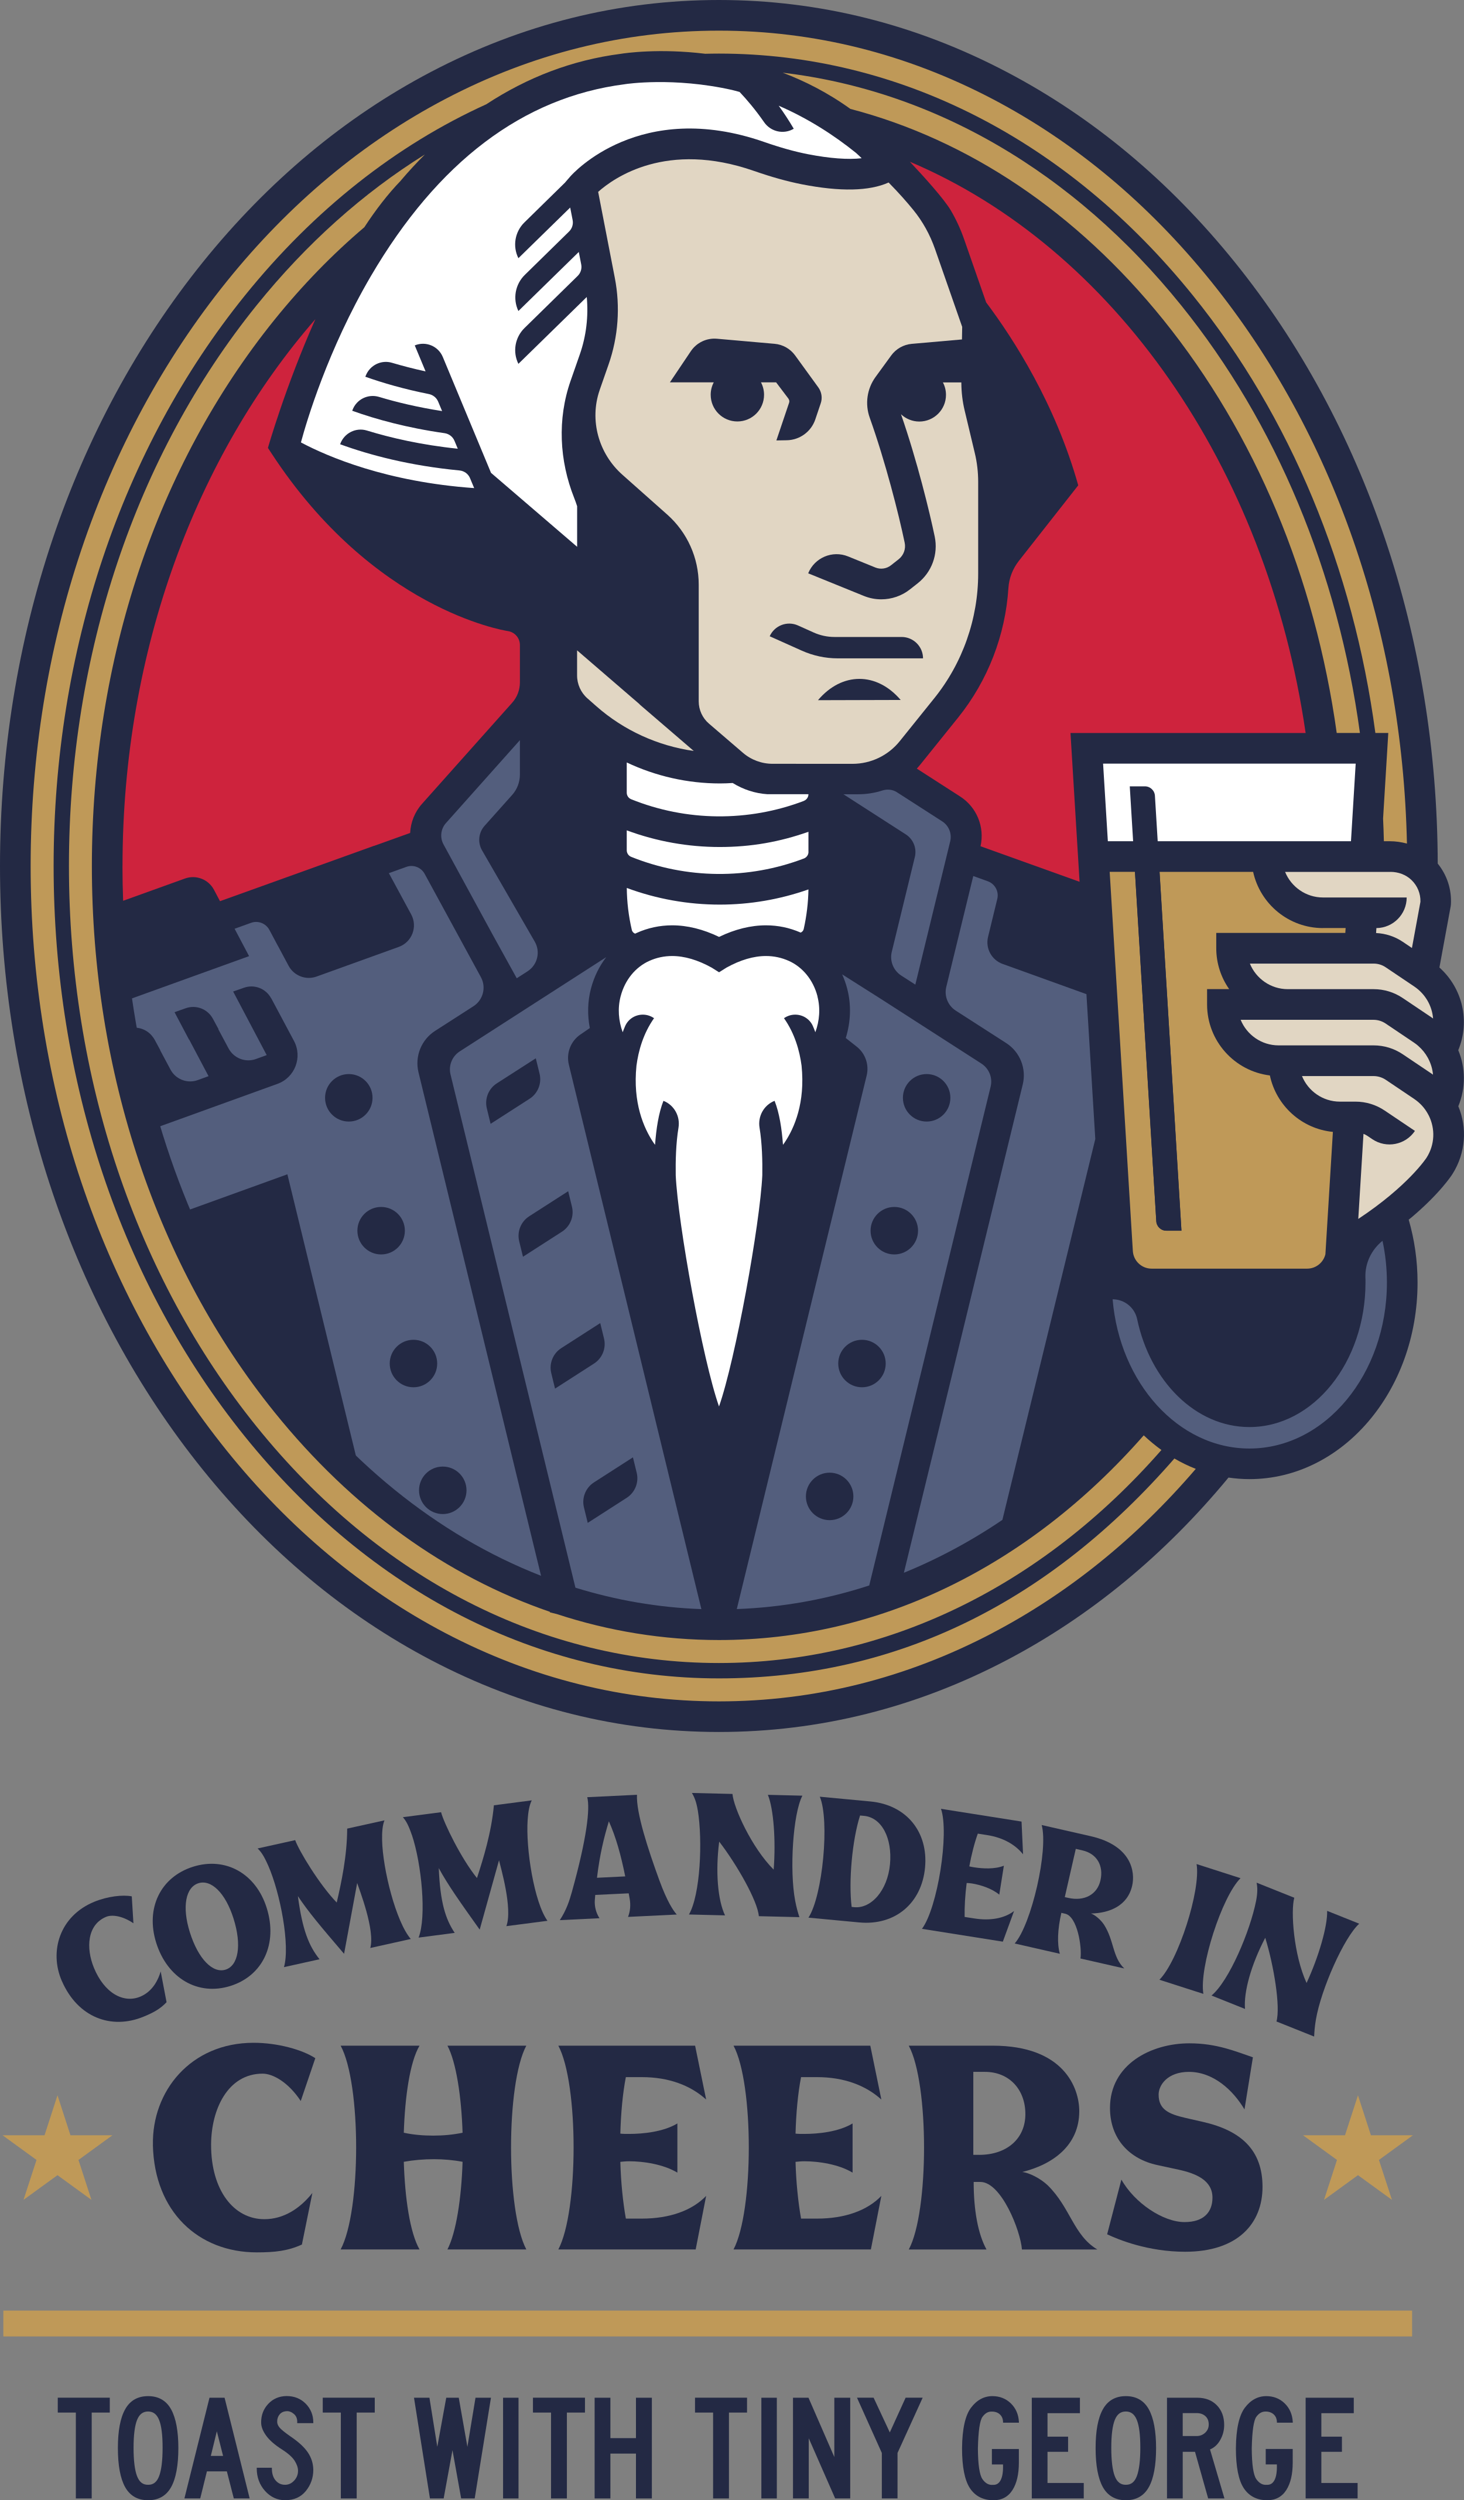 <?xml version="1.0" encoding="UTF-8"?>
<svg id="Layer_2" data-name="Layer 2" xmlns="http://www.w3.org/2000/svg" viewBox="0 0 328.73 561.26">
  <rect x="0" y="0" width="328.73" height="561.26" fill="#808080" stroke="none"/>
  <defs>
    <style>
      .cls-1 {
        fill: #535e7d;
      }

      .cls-1, .cls-2, .cls-3, .cls-4, .cls-5, .cls-6 {
        stroke-width: 0px;
      }

      .cls-2 {
        fill: #232944;
      }

      .cls-3 {
        fill: #ce233d;
      }

      .cls-4 {
        fill: #e1d6c3;
      }

      .cls-5 {
        fill: #bf9958;
      }

      .cls-6 {
        fill: #fff;
      }
    </style>
  </defs>
  <g id="Layer_1-2" data-name="Layer 1">
    <g>
      <path class="cls-2" d="M327.45,248.34c1.71-4.15,1.63-8.66-.01-12.59,2.69-6.5.98-13.9-4.23-18.56l2.53-13.74.05-.43c.19-3.36-.87-6.57-2.96-9.16-.12-50.77-16.28-98.69-45.56-134.99-14.69-18.22-31.93-32.59-51.22-42.71C205.65,5.43,183.9,0,161.42,0s-44.23,5.43-64.65,16.14c-19.29,10.12-36.52,24.49-51.22,42.71C16.18,95.29,0,143.43,0,194.4s16.18,99.12,45.56,135.55c14.69,18.22,31.93,32.59,51.22,42.71,20.42,10.71,42.17,16.14,64.65,16.14s44.23-5.43,64.64-16.14c18.67-9.79,35.4-23.58,49.78-40.97,1.54.22,3.11.35,4.7.35,20.85,0,37.75-19.76,37.75-44.13,0-4.94-.7-9.68-1.99-14.12l.57-.45c6.5-5.48,9.1-9.54,9.26-9.79h0c3.01-4.76,3.32-10.42,1.31-15.22Z"/>
      <path class="cls-1" d="M130.32,232.24l2.12-1.46c-.57-2.95-.5-5.95.24-8.81l.03-.1c.69-2.61,1.86-4.98,3.42-7.01l-32.9,21.16c-1.72,1.11-2.55,3.18-2.07,5.17l28.05,115.22c9.1,2.81,18.56,4.46,28.28,4.81l-29.76-122.23c-.62-2.57.4-5.25,2.58-6.75Z"/>
      <path class="cls-1" d="M220.39,238.77l-22.7-14.6-8.59-5.44c.45,1,.82,2.04,1.11,3.13l.03.11c.93,3.59.8,7.39-.33,11.05l2.45,1.93c1.96,1.54,2.83,4.08,2.24,6.5l-29.16,119.76c10.24-.38,20.2-2.19,29.74-5.3l27.26-111.98c.48-1.99-.35-4.06-2.07-5.17Z"/>
      <path class="cls-3" d="M242.42,197.95l-22.25-7.98c.97-4.31-.85-8.78-4.58-11.17l-9.73-6.26c.27-.29.54-.6.79-.91l8.5-10.56c6.66-8.28,10.61-18.49,11.28-29.06.14-2.23.98-4.37,2.37-6.13l13.31-16.93c-5.13-18.25-14.45-32.78-20.68-41.07l-4.97-14.24c-.79-2.26-1.79-4.41-2.98-6.44-1.59-2.64-5.98-7.5-9.18-10.89,45.52,19.23,80.13,68.19,88.87,128.24h-52.8l2.04,33.4Z"/>
      <path class="cls-1" d="M229.65,243.45c.87-3.57-.62-7.31-3.72-9.3l-11.32-7.28c-1.77-1.14-2.63-3.28-2.13-5.33l6.06-24.89,3.26,1.18c1.62.58,2.54,2.3,2.13,3.97l-2.07,8.52c-.62,2.55.78,5.16,3.25,6.06l18.84,6.79,1.99,32.52-20.86,85.5c-7.02,4.75-14.42,8.73-22.12,11.87l26.69-109.61Z"/>
      <path class="cls-5" d="M300.15,164.54c-4.87-34.93-18.28-67.12-38.93-92.74-19.53-24.21-43.81-40.43-70.27-47.35-4.99-3.59-10.15-6.22-15.19-8.13,33.9,4.01,65.26,22.2,89.48,52.24,21.38,26.52,35.2,59.85,40.12,95.98h-5.2Z"/>
      <path class="cls-3" d="M27.51,194.4c0-48.51,16.71-92.24,43.31-122.76-6.76,15.19-10.66,28.91-10.66,28.91l.81,1.23c22.81,34.89,51.9,39.71,53.13,39.9,1.52.25,2.64,1.57,2.64,3.11v8.41c0,1.68-.62,3.31-1.74,4.56l-20.24,22.69c-1.65,1.85-2.55,4.17-2.66,6.53l-8.09,2.9v-.02s-23.52,8.46-23.52,8.46l-11.09,3.98-1.35-2.55c-1.24-2.36-4.03-3.44-6.54-2.53l-13.86,4.99c-.1-2.58-.15-5.18-.15-7.8Z"/>
      <path class="cls-1" d="M55.92,214.62l-3.24-6.13,3.69-1.33c1.58-.57,3.33.11,4.12,1.59l1.89,3.55h.01s2.41,4.5,2.41,4.5c1.2,2.25,3.88,3.28,6.28,2.42l18.47-6.66c2.96-1.07,4.28-4.52,2.78-7.29l-5.01-9.26,3.92-1.41c1.57-.57,3.31.1,4.11,1.56l12.63,23.19c1.24,2.28.51,5.13-1.67,6.53l-8.62,5.54c-3.09,1.99-4.59,5.72-3.72,9.3l27.52,113.02c-47.02-18.35-82.96-68.2-91.85-129.62l26.28-9.48Z"/>
      <path class="cls-5" d="M90,40.55c-2.9,2.99-5.64,6.56-8.19,10.46-7.16,6.08-13.92,13.02-20.19,20.79-26.43,32.78-40.99,76.32-40.99,122.6s14.56,89.82,40.99,122.6c17.43,21.62,38.66,36.87,61.84,44.82l.03.12c.5.14,1,.25,1.51.38,11.73,3.85,23.95,5.84,36.42,5.84,35.71,0,69.34-16.27,95.4-45.95,1.26,1.19,2.59,2.29,3.97,3.29-27.06,30.89-62.1,47.82-99.37,47.82-39.34,0-76.21-18.85-103.81-53.09-27.17-33.69-42.13-78.38-42.13-125.84s14.96-92.14,42.13-125.84c11.22-13.91,23.97-25.27,37.79-33.87-1.84,1.84-3.65,3.79-5.4,5.85Z"/>
      <path class="cls-5" d="M222.87,366.58c-19.42,10.19-40.1,15.35-61.45,15.35s-42.03-5.17-61.45-15.35c-18.45-9.68-34.96-23.45-49.06-40.94C22.52,290.42,6.88,243.82,6.88,194.4S22.52,98.39,50.92,63.17c14.1-17.49,30.6-31.26,49.06-40.94,19.42-10.19,40.1-15.35,61.45-15.35s42.03,5.17,61.45,15.35c18.45,9.68,34.96,23.45,49.06,40.94,27.43,34.02,42.95,78.66,43.98,126.2-1.25-.34-2.55-.53-3.87-.53h-1.31c-.04-1.7-.1-3.39-.18-5.08l1.17-19.22h-2.9c-4.95-36.92-19.04-71.02-40.91-98.14-28.27-35.06-66.09-54.37-106.49-54.37-1.03,0-2.05.02-3.08.04-10.34-1.26-18-.15-19.02.02-10.72,1.38-20.83,5.21-30.14,11.32-20.2,9.16-38.67,23.68-54.25,42.99C27.27,100.71,12.04,146.17,12.04,194.4s15.23,93.69,42.89,128c28.27,35.06,66.09,54.37,106.49,54.37s74.51-17.48,102.28-49.36c1.54.9,3.15,1.68,4.8,2.33-13.33,15.54-28.65,27.93-45.63,36.83Z"/>
      <path class="cls-6" d="M110.26,106.16l-10.83-26.02c-1.02-2.46-3.84-3.62-6.3-2.6l2.43,5.83c-2.76-.6-5.28-1.26-7.54-1.93-2.4-.72-4.95.53-5.88,2.86-.04.09-.07.18-.11.27,3.97,1.41,8.74,2.79,14.27,3.89.93.19,1.71.81,2.08,1.69l.89,2.13c-5.46-.85-10.21-1.99-14.15-3.18-2.46-.74-5.07.53-5.97,2.94l-.06.17c5.42,1.94,12.35,3.84,20.73,5.03.99.14,1.85.79,2.23,1.72l.74,1.77c-8.2-.85-15.06-2.44-20.4-4.08-2.49-.77-5.14.59-6.01,3.05v.03c6.63,2.42,15.6,4.81,26.8,5.88,1.05.1,1.96.76,2.36,1.73l.93,2.23c-19.68-1.39-32.85-7.05-38.86-10.23-.01-.02-.02-.04-.03-.06,1.28-4.75,6.04-20.78,15.65-37.22,15.04-25.71,34.22-40.23,57.04-43.15l.12-.02c.19-.03,10.81-1.65,24.01,1.31.56.14,1.12.29,1.67.44,1.66,1.76,3.57,4.01,5.5,6.79,1.5,2.16,4.4,2.81,6.66,1.47-1.11-1.89-2.25-3.61-3.38-5.17,6.76,2.93,12.57,6.74,17.34,10.58.43.39.87.79,1.29,1.21-3.02.35-7.18.05-12.09-.91-2.97-.58-6.18-1.48-9.8-2.74-27.88-9.72-42.95,7.06-43.57,7.78l-1.1,1.27v.02s-9.18,9-9.18,9c-2.14,2.1-2.68,5.34-1.34,8.02l11.63-11.37.55,2.82c.18.93-.12,1.89-.8,2.56l-9.95,9.75c-2.16,2.12-2.73,5.37-1.43,8.1h0s13.56-13.26,13.56-13.26l.55,2.82c.18.93-.12,1.89-.8,2.56l-11.95,11.71c-2.14,2.1-2.69,5.34-1.36,8.03l15.35-15.01c.4,4.35-.11,8.75-1.56,12.89l-2.08,5.96c-2.98,8.56-2.53,17.85.82,26.27.24.61.46,1.23.66,1.85v9.11l-19.32-16.59Z"/>
      <path class="cls-1" d="M118.48,218.03l-2.45,1.57-5.33-9.64-11.12-20.42c-.84-1.55-.62-3.46.55-4.77l16.61-18.62v7.74c0,1.68-.62,3.31-1.74,4.56l-6.19,6.93c-1.36,1.52-1.59,3.74-.57,5.51l11.84,20.5c1.32,2.29.61,5.21-1.61,6.64Z"/>
      <path class="cls-4" d="M133.93,158.56l-2.02-1.78c-1.48-1.3-2.33-3.18-2.33-5.15v-5.64l14.05,12.11v.04s12.15,10.44,12.15,10.44c-8.04-1.14-15.69-4.6-21.85-10.02Z"/>
      <path class="cls-6" d="M181.54,191.23c0,.65-.4,1.24-1.01,1.48-12.48,4.76-26.41,4.64-38.82-.37-.59-.24-.98-.83-.98-1.47v-3.54s0-.07,0-.11v-.82c6.72,2.49,13.79,3.74,20.87,3.74s13.5-1.15,19.93-3.42v4.51Z"/>
      <path class="cls-6" d="M180.53,179.78c-12.48,4.76-26.42,4.64-38.82-.37-.59-.24-.98-.83-.98-1.47v-6.78c6.51,3.08,13.68,4.71,20.93,4.71.95,0,1.91-.04,2.86-.1,2.36,1.46,5.03,2.34,7.81,2.52h9.2c0,.65-.4,1.24-1.01,1.48Z"/>
      <path class="cls-4" d="M178.72,171.46h-.01s-5.23,0-5.23,0c-2.44,0-4.8-.87-6.65-2.46l-7.64-6.56c-1.46-1.25-2.3-3.08-2.3-5v-26.21c0-6-2.57-11.72-7.06-15.71l-10.08-8.95c-5.33-4.73-7.43-12.21-5.12-18.95.01-.04.03-.09.04-.13l1.98-5.67c2.18-6.24,2.66-12.96,1.4-19.45l-3.74-19.3c3.58-3.19,15.39-11.54,34.99-4.7,3.94,1.37,7.45,2.35,10.74,3,8.62,1.69,15.15,1.55,19.49-.4,2.31,2.34,4.17,4.47,5.53,6.14,2.12,2.6,3.76,5.56,4.89,8.79l6.1,17.48-.05,2.82-11.28.99c-1.84.16-3.53,1.12-4.61,2.61l-3.51,4.82c-1.93,2.65-2.41,6.07-1.31,9.15,3.5,9.8,6.52,21.65,7.85,28.07.29,1.39-.24,2.82-1.35,3.7l-1.73,1.36c-.99.78-2.33.97-3.5.5l-6.13-2.49c-3.52-1.43-7.53.27-8.96,3.79l12.51,5.08c1.26.51,2.58.76,3.9.76,2.3,0,4.58-.76,6.44-2.23l1.73-1.36c3.18-2.51,4.65-6.54,3.83-10.5-1.14-5.48-3.95-17.04-7.57-27.46,1.07,1.01,2.52,1.64,4.11,1.64,3.31,0,5.99-2.68,5.99-5.99,0-1.01-.25-1.96-.69-2.79h4.14v.18c.02,2.06.26,4.11.74,6.11l2.28,9.56c.51,2.12.76,4.3.76,6.48v20.58c0,10.15-3.5,20.1-9.87,28l-7.74,9.62c-2.6,3.23-6.48,5.09-10.63,5.09h-12.7Z"/>
      <path class="cls-1" d="M213.36,188.87l-7.83,32.16-3.16-2.03c-1.77-1.14-2.63-3.28-2.13-5.33l5.18-21.28c.48-1.96-.34-4-2.04-5.09l-9.89-6.36-4.1-2.64h3.31c1.87,0,3.7-.29,5.44-.85,1.1-.35,2.29-.23,3.25.39l10.17,6.54c1.5.96,2.22,2.77,1.8,4.49Z"/>
      <g>
        <g>
          <path class="cls-2" d="M34.34,481.51c-.26-12.02,8.43-22.94,22.61-22.94,5.42,0,10.98,1.57,13.85,3.46l-3.27,9.61c-2.81-4.25-6.27-6.14-8.56-6.14-7.78,0-11.57,7.97-11.57,16.01,0,10.19,5.1,16.66,11.96,16.66,4.25,0,7.91-2.29,10.78-5.88l-2.35,11.57c-3.14,1.44-6.08,1.76-10.13,1.76-13.13,0-23-9.15-23.33-24.11Z"/>
          <path class="cls-2" d="M76.49,459.22h17.71c-2.16,3.66-3.27,11.44-3.53,19.54,2.09.46,4.38.65,6.6.65s4.51-.2,6.6-.65c-.26-8.1-1.44-15.88-3.4-19.54h17.71c-4.57,8.56-4.57,37.05,0,45.74h-17.71c1.96-3.79,3.14-11.5,3.4-19.67-2.03-.39-4.25-.59-6.4-.59-2.35,0-4.64.2-6.8.59.26,8.17,1.37,15.88,3.53,19.67h-17.71c4.64-8.69,4.64-37.18,0-45.74Z"/>
          <path class="cls-2" d="M158.56,492.94l-2.35,12.02h-30.84c4.57-8.69,4.57-37.18,0-45.74h30.71l2.48,12.09c-3.53-3.2-8.43-5.03-14.44-5.03h-3.59c-.72,3.72-1.11,8.1-1.24,12.68.52.07,1.24.07,1.96.07,3.14,0,7.71-.46,10.85-2.35v11.04c-3.14-1.89-7.64-2.55-10.78-2.55-.78,0-1.44.07-2.03.13.13,4.64.59,9.08,1.24,12.74h3.59c6.27,0,11.31-1.83,14.44-5.1Z"/>
          <path class="cls-2" d="M197.9,492.94l-2.35,12.02h-30.84c4.57-8.69,4.57-37.18,0-45.74h30.71l2.48,12.09c-3.53-3.2-8.43-5.03-14.44-5.03h-3.59c-.72,3.72-1.11,8.1-1.24,12.68.52.07,1.24.07,1.96.07,3.14,0,7.71-.46,10.85-2.35v11.04c-3.14-1.89-7.64-2.55-10.78-2.55-.78,0-1.44.07-2.03.13.13,4.64.59,9.08,1.24,12.74h3.59c6.27,0,11.31-1.83,14.44-5.1Z"/>
          <path class="cls-2" d="M204.04,459.22h18.89c15.94,0,19.41,9.48,19.41,14.7,0,7.71-5.95,11.96-12.81,13.66,1.5.13,4.12,1.44,5.75,3.01,5.1,5.03,5.75,11.17,11.11,14.38h-16.92c-.33-4.25-4.64-15.16-9.34-15.16h-1.5c0,6.4.98,11.7,2.88,15.16h-17.45c4.57-8.5,4.57-37.25,0-45.74ZM219.85,483.73c6.27,0,10.39-3.66,10.39-9.15s-3.59-9.48-9.08-9.48h-2.61v18.62h1.31Z"/>
          <path class="cls-2" d="M248.6,501.57l3.2-12.29c2.94,5.23,9.34,9.54,14.18,9.54,4.38,0,6.27-2.29,6.27-5.49,0-3.86-3.66-5.42-7.58-6.27l-4.84-1.05c-6.08-1.31-10.59-5.75-10.59-12.81,0-9.74,9.15-14.51,17.84-14.51,6.14,0,10.39,1.83,14.25,3.14l-1.89,11.7c-2.55-4.31-6.99-8.43-12.48-8.43-4.77,0-6.8,2.94-6.8,5.1,0,3.4,2.35,4.38,6.01,5.23l3.99.91c8.56,1.96,13.33,6.34,13.33,14.57s-5.55,14.57-17.38,14.57c-8.36,0-15.03-2.74-17.51-3.92Z"/>
        </g>
        <g>
          <g>
            <path class="cls-2" d="M24.48,541.41h-4.06v19.28h-3.22v-19.28h-4.06v-2.99h11.33v2.99Z"/>
            <path class="cls-2" d="M20.6,560.86h-3.57v-19.28h-4.06v-3.34h11.68v3.34h-4.06v19.28ZM17.38,560.51h2.88v-19.28h4.06v-2.65h-10.99v2.65h4.06v19.28Z"/>
          </g>
          <g>
            <path class="cls-2" d="M33.26,561.09c-2.28,0-3.96-.96-5.02-2.87-1.06-1.92-1.6-4.8-1.6-8.66s.53-6.68,1.6-8.61c1.06-1.93,2.74-2.89,5.02-2.89s3.96.96,5.02,2.89c1.06,1.93,1.6,4.8,1.6,8.61s-.53,6.74-1.6,8.66c-1.06,1.92-2.74,2.87-5.02,2.87ZM33.26,557.96c1.22.02,2.09-.65,2.63-2.03.53-1.37.8-3.52.8-6.45s-.27-4.99-.8-6.31c-.53-1.33-1.41-1.99-2.63-1.99s-2.09.66-2.63,1.99c-.53,1.33-.8,3.43-.8,6.31s.27,5.07.8,6.45c.53,1.37,1.41,2.05,2.63,2.03Z"/>
            <path class="cls-2" d="M33.26,561.26c-2.34,0-4.08-1-5.17-2.96-1.07-1.93-1.62-4.87-1.62-8.74s.54-6.75,1.62-8.69c1.09-1.98,2.83-2.98,5.17-2.98s4.08,1,5.17,2.98c1.07,1.95,1.62,4.87,1.62,8.69s-.54,6.81-1.62,8.74c-1.09,1.97-2.83,2.96-5.17,2.96ZM33.26,538.22c-2.23,0-3.83.92-4.87,2.8-1.04,1.89-1.57,4.76-1.57,8.53s.53,6.69,1.57,8.58c1.04,1.87,2.63,2.79,4.87,2.79s3.84-.94,4.87-2.79c1.04-1.88,1.57-4.77,1.57-8.58s-.53-6.63-1.57-8.53c-1.03-1.86-2.66-2.8-4.87-2.8ZM33.32,558.13h-.12c-1.26,0-2.18-.72-2.73-2.14-.54-1.39-.81-3.58-.81-6.51s.27-5.04.81-6.38c.56-1.4,1.5-2.1,2.79-2.1s2.23.71,2.79,2.1c.54,1.34.81,3.49.81,6.38s-.27,5.12-.81,6.51c-.55,1.42-1.47,2.14-2.73,2.14ZM33.26,557.79h0s.04,0,.06,0c1.12,0,1.91-.63,2.4-1.92.52-1.35.79-3.5.79-6.39s-.26-4.95-.79-6.25c-.51-1.27-1.31-1.89-2.47-1.89s-1.96.62-2.47,1.89c-.52,1.3-.79,3.41-.79,6.25s.26,5.04.79,6.39c.51,1.31,1.3,1.94,2.46,1.92h0Z"/>
          </g>
          <g>
            <path class="cls-2" d="M55.86,560.69h-3.22l-1.56-6.08h-4.75l-1.5,6.08h-3.19l5.55-22.27h3.12l5.55,22.27ZM50.31,551.48l-1.63-6.41-1.56,6.41h3.19Z"/>
            <path class="cls-2" d="M56.08,560.86h-3.58l-1.56-6.08h-4.48l-1.5,6.08h-3.55l.05-.21,5.58-22.4h3.39l.03.13,5.6,22.48ZM52.77,560.51h2.87l-5.47-21.93h-2.86l-5.47,21.93h2.84l1.5-6.08h5.02l1.56,6.08ZM50.53,551.65h-3.63l1.78-7.3,1.85,7.3ZM47.34,551.31h2.75l-1.4-5.53-1.35,5.53Z"/>
          </g>
          <g>
            <path class="cls-2" d="M70.19,554.44c0,1.75-.54,3.3-1.63,4.64-1.09,1.34-2.58,2.01-4.49,2.01-1.75,0-3.23-.68-4.44-2.04-1.21-1.36-1.81-3-1.81-4.9h3.06c0,1.17.29,2.11.88,2.79.59.69,1.33,1.03,2.24,1.03.84,0,1.57-.34,2.19-1.01.62-.68.92-1.47.9-2.38-.02-.73-.29-1.5-.81-2.31-.52-.81-1.48-1.66-2.87-2.54-1.6-1.02-2.76-2.03-3.49-3.04-.73-1.01-1.1-1.96-1.1-2.84-.02-1.6.49-2.95,1.53-4.07,1.04-1.12,2.37-1.69,3.99-1.71,1.71,0,3.11.56,4.2,1.68,1.1,1.12,1.65,2.48,1.65,4.07h-3.26c.02-.86-.25-1.54-.81-2.03-.56-.49-1.16-.71-1.78-.66-.73.04-1.3.32-1.69.81-.4.5-.59,1.1-.56,1.81.02.47.22.92.6,1.36s1.2,1.11,2.46,1.99c1.77,1.2,3.05,2.37,3.84,3.52.79,1.15,1.19,2.43,1.21,3.82Z"/>
            <path class="cls-2" d="M64.07,561.26c-1.79,0-3.33-.71-4.57-2.1-1.23-1.39-1.85-3.08-1.85-5.02v-.17h3.4v.17c0,1.13.28,2.03.84,2.68.56.65,1.25.97,2.11.97.8,0,1.48-.31,2.07-.96.59-.64.87-1.4.85-2.26-.02-.69-.29-1.44-.79-2.22-.51-.78-1.45-1.62-2.82-2.49-1.61-1.03-2.8-2.06-3.54-3.09-.75-1.03-1.13-2.02-1.13-2.94-.02-1.63.51-3.04,1.58-4.19,1.07-1.15,2.45-1.74,4.11-1.77,1.75,0,3.2.58,4.33,1.73,1.12,1.15,1.69,2.56,1.69,4.19v.17h-3.61v-.18c.03-.82-.22-1.44-.75-1.89-.53-.45-1.08-.66-1.65-.62-.69.04-1.2.29-1.57.75-.37.46-.55,1.04-.53,1.7.02.42.21.85.56,1.26.37.43,1.18,1.09,2.43,1.96,1.78,1.2,3.09,2.4,3.88,3.57.8,1.17,1.22,2.49,1.24,3.92h0c0,1.79-.56,3.38-1.67,4.75-1.12,1.38-2.67,2.07-4.62,2.07ZM58,554.31c.04,1.78.63,3.33,1.77,4.62,1.17,1.32,2.62,1.99,4.31,1.99,1.84,0,3.31-.65,4.35-1.95,1.05-1.3,1.59-2.83,1.59-4.53-.02-1.35-.42-2.61-1.18-3.73-.77-1.13-2.05-2.3-3.79-3.48-1.29-.9-2.1-1.57-2.49-2.03-.4-.47-.62-.96-.64-1.47-.02-.75.18-1.4.6-1.93.43-.54,1.04-.83,1.82-.88.68-.04,1.3.19,1.9.71.56.49.86,1.15.87,1.99h2.91c-.04-1.47-.57-2.74-1.59-3.78-1.06-1.08-2.43-1.63-4.08-1.63-1.56.02-2.86.58-3.86,1.66-1,1.08-1.5,2.41-1.48,3.95,0,.85.36,1.77,1.06,2.74.72.99,1.87,1.99,3.44,3,1.41.9,2.4,1.77,2.93,2.59.54.83.82,1.64.84,2.4.02.95-.29,1.79-.94,2.5-.65.71-1.43,1.07-2.32,1.07-.96,0-1.76-.37-2.37-1.09-.58-.68-.89-1.6-.92-2.73h-2.71Z"/>
          </g>
          <g>
            <path class="cls-2" d="M83.98,541.41h-4.06v19.28h-3.22v-19.28h-4.06v-2.99h11.33v2.99Z"/>
            <path class="cls-2" d="M80.1,560.86h-3.57v-19.28h-4.06v-3.34h11.68v3.34h-4.06v19.28ZM76.87,560.51h2.88v-19.28h4.06v-2.65h-10.99v2.65h4.06v19.28Z"/>
          </g>
          <g>
            <path class="cls-2" d="M110.04,538.42l-3.59,22.27h-2.76l-2.09-11.63-2.13,11.63h-2.79l-3.52-22.27h3.12l1.89,11.87,2.16-11.87h2.53l2.09,11.87,1.96-11.87h3.12Z"/>
            <path class="cls-2" d="M106.6,560.86h-3.05l-1.95-10.84-1.98,10.84h-3.08l-3.58-22.61h3.47l.02.15,1.74,10.87,2.01-11.02h2.81l1.94,11.02,1.82-11.02h3.47l-3.65,22.61ZM103.83,560.51h2.47l3.53-21.93h-2.78l-2.1,12.72-2.24-12.72h-2.24l-2.32,12.72-2.03-12.72h-2.78l3.47,21.93h2.5l2.27-12.42,2.24,12.42Z"/>
          </g>
          <g>
            <path class="cls-2" d="M116.26,560.69h-3.12v-22.27h3.12v22.27Z"/>
            <path class="cls-2" d="M116.43,560.86h-3.47v-22.61h3.47v22.61ZM113.3,560.51h2.78v-21.93h-2.78v21.93Z"/>
          </g>
          <g>
            <path class="cls-2" d="M131.18,541.41h-4.06v19.28h-3.22v-19.28h-4.06v-2.99h11.33v2.99Z"/>
            <path class="cls-2" d="M127.3,560.86h-3.57v-19.28h-4.06v-3.34h11.68v3.34h-4.06v19.28ZM124.07,560.51h2.88v-19.28h4.06v-2.65h-10.99v2.65h4.06v19.28Z"/>
          </g>
          <g>
            <path class="cls-2" d="M146.2,560.69h-3.22v-10.07h-6.08v10.07h-3.19v-22.27h3.19v9.07h6.08v-9.07h3.22v22.27Z"/>
            <path class="cls-2" d="M146.37,560.86h-3.57v-10.07h-5.74v10.07h-3.54v-22.61h3.54v9.07h5.74v-9.07h3.57v22.61ZM143.15,560.51h2.88v-21.93h-2.88v9.07h-6.43v-9.07h-2.85v21.93h2.85v-10.07h6.43v10.07Z"/>
          </g>
          <g>
            <path class="cls-2" d="M167.57,541.41h-4.06v19.28h-3.22v-19.28h-4.06v-2.99h11.33v2.99Z"/>
            <path class="cls-2" d="M163.69,560.86h-3.57v-19.28h-4.06v-3.34h11.68v3.34h-4.06v19.28ZM160.47,560.51h2.88v-19.28h4.06v-2.65h-10.99v2.65h4.06v19.28Z"/>
          </g>
          <g>
            <path class="cls-2" d="M174.26,560.69h-3.12v-22.27h3.12v22.27Z"/>
            <path class="cls-2" d="M174.43,560.86h-3.47v-22.61h3.47v22.61ZM171.3,560.51h2.78v-21.93h-2.78v21.93Z"/>
          </g>
          <g>
            <path class="cls-2" d="M190.74,560.69h-3.09l-6.22-14.16v14.16h-3.19v-22.27h3.19l6.08,13.96v-13.96h3.22v22.27Z"/>
            <path class="cls-2" d="M190.91,560.86h-3.38l-5.93-13.51v13.51h-3.54v-22.61h3.48l5.8,13.31v-13.31h3.57v22.61ZM187.76,560.51h2.81v-21.93h-2.88v14.61l-6.37-14.61h-2.91v21.93h2.85v-14.81l6.5,14.81Z"/>
          </g>
          <g>
            <path class="cls-2" d="M206.93,538.42l-5.55,12.2v10.07h-3.19v-10.07l-5.48-12.2h3.36l3.76,8.04,3.66-8.04h3.46Z"/>
            <path class="cls-2" d="M201.55,560.86h-3.54v-10.21l-5.58-12.41h3.73l3.64,7.8,3.55-7.8h3.83l-5.65,12.41v10.21ZM198.36,560.51h2.85l.02-9.97,5.44-11.96h-3.08l-3.77,8.28-3.87-8.28h-2.98l5.39,12.03v9.9Z"/>
          </g>
          <g>
            <path class="cls-2" d="M228.63,552.81c0,2.57-.47,4.59-1.41,6.07-.94,1.47-2.32,2.21-4.14,2.21-2.28,0-4-.88-5.15-2.64-1.15-1.76-1.73-4.71-1.73-8.86.04-4.3.7-7.3,1.98-8.99,1.27-1.7,2.83-2.54,4.67-2.54,1.6,0,2.94.53,4.02,1.58,1.09,1.05,1.67,2.4,1.76,4.04h-3.22c-.02-.75-.28-1.36-.77-1.81-.49-.45-1.12-.68-1.89-.68-.89-.02-1.64.39-2.26,1.25-.62.85-.98,3.24-1.06,7.16.02,3.72.38,6.07,1.06,7.03.69.96,1.51,1.41,2.46,1.35.84.05,1.48-.34,1.91-1.15.43-.81.61-2.07.55-3.77h-2.49v-3.12h5.72v2.89Z"/>
            <path class="cls-2" d="M223.08,561.26c-2.33,0-4.12-.92-5.3-2.72-1.17-1.78-1.76-4.79-1.76-8.95.04-4.32.72-7.38,2.01-9.09,1.3-1.73,2.92-2.61,4.81-2.61,1.63,0,3.03.55,4.14,1.63,1.11,1.08,1.72,2.48,1.81,4.15v.18s-3.56,0-3.56,0v-.17c-.03-.71-.26-1.27-.72-1.69-.45-.42-1.05-.63-1.78-.63-.84-.04-1.53.36-2.12,1.18-.6.82-.94,3.2-1.03,7.07.02,3.66.37,6,1.03,6.93.65.92,1.41,1.34,2.31,1.27.81.04,1.37-.3,1.77-1.06.4-.75.58-1.93.53-3.52h-2.5v-3.47h6.06v3.06c0,2.59-.48,4.66-1.44,6.16-.97,1.52-2.41,2.29-4.28,2.29ZM222.85,538.22c-1.77,0-3.3.83-4.53,2.47-1.25,1.66-1.9,4.65-1.94,8.89,0,4.09.57,7.04,1.7,8.76,1.11,1.7,2.8,2.56,5.01,2.56,1.75,0,3.09-.72,3.99-2.13.92-1.44,1.39-3.45,1.39-5.97v-2.72h-5.37v2.78h2.49v.17c.07,1.73-.12,3.03-.56,3.86-.46.87-1.17,1.27-2.07,1.24-.99.06-1.87-.41-2.59-1.42-.71-1-1.07-3.34-1.09-7.13.09-4,.45-6.37,1.1-7.27.65-.9,1.47-1.36,2.4-1.32.81,0,1.49.24,2.01.73.48.45.76,1.04.81,1.77h2.88c-.12-1.51-.69-2.77-1.7-3.74-1.05-1.02-2.36-1.53-3.9-1.53Z"/>
          </g>
          <g>
            <path class="cls-2" d="M243.19,560.69h-11.33v-22.27h10.47v3.12h-7.28v5.62h4.62v3.06h-4.62v7.35h8.14v3.12Z"/>
            <path class="cls-2" d="M243.36,560.86h-11.68v-22.61h10.81v3.47h-7.28v5.27h4.62v3.4h-4.62v7h8.14v3.47ZM232.03,560.51h10.99v-2.78h-8.14v-7.69h4.62v-2.71h-4.62v-5.96h7.28v-2.78h-10.13v21.93Z"/>
          </g>
          <g>
            <path class="cls-2" d="M252.8,561.09c-2.28,0-3.96-.96-5.02-2.87-1.06-1.92-1.6-4.8-1.6-8.66s.53-6.68,1.6-8.61c1.06-1.93,2.74-2.89,5.02-2.89s3.96.96,5.02,2.89c1.06,1.93,1.6,4.8,1.6,8.61s-.53,6.74-1.6,8.66c-1.06,1.92-2.74,2.87-5.02,2.87ZM252.8,557.96c1.22.02,2.09-.65,2.63-2.03.53-1.37.8-3.52.8-6.45s-.27-4.99-.8-6.31c-.53-1.33-1.41-1.99-2.63-1.99s-2.09.66-2.63,1.99c-.53,1.33-.8,3.43-.8,6.31s.27,5.07.8,6.45c.53,1.37,1.41,2.05,2.63,2.03Z"/>
            <path class="cls-2" d="M252.8,561.26c-2.34,0-4.08-1-5.17-2.96-1.07-1.93-1.62-4.87-1.62-8.74s.54-6.75,1.62-8.69c1.09-1.98,2.83-2.98,5.17-2.98s4.08,1,5.17,2.98c1.07,1.95,1.62,4.87,1.62,8.69s-.54,6.81-1.62,8.74c-1.09,1.97-2.83,2.96-5.17,2.96ZM252.8,538.22c-2.23,0-3.83.92-4.87,2.8-1.04,1.89-1.57,4.76-1.57,8.53s.53,6.69,1.57,8.58c1.04,1.87,2.63,2.79,4.87,2.79s3.84-.94,4.87-2.79c1.04-1.88,1.57-4.77,1.57-8.58s-.53-6.63-1.57-8.53c-1.03-1.86-2.66-2.8-4.87-2.8ZM252.86,558.13h-.12c-1.26,0-2.18-.72-2.73-2.14-.54-1.39-.81-3.58-.81-6.51s.27-5.04.81-6.38c.56-1.4,1.5-2.1,2.79-2.1s2.23.71,2.79,2.1c.54,1.34.81,3.49.81,6.38s-.27,5.12-.81,6.51c-.55,1.42-1.47,2.14-2.73,2.14ZM252.8,557.79h0s.04,0,.06,0c1.12,0,1.91-.63,2.4-1.92.52-1.35.79-3.5.79-6.39s-.26-4.95-.79-6.25c-.51-1.27-1.31-1.89-2.47-1.89s-1.96.62-2.47,1.89c-.52,1.3-.79,3.41-.79,6.25s.26,5.04.79,6.39c.51,1.31,1.33,1.94,2.46,1.92h0Z"/>
          </g>
          <g>
            <path class="cls-2" d="M274.7,560.69h-3.29l-2.96-10.47h-3.06v10.47h-3.19v-22.27h6.65c1.75,0,3.16.54,4.24,1.63,1.07,1.09,1.61,2.53,1.61,4.32,0,1.17-.29,2.28-.88,3.31-.59,1.03-1.37,1.72-2.34,2.08l3.22,10.94ZM271.58,544.27c0-.84-.27-1.51-.8-1.99-.53-.49-1.23-.73-2.09-.73h-3.29v5.48h3.29c.8,0,1.48-.27,2.04-.8.57-.53.85-1.18.85-1.96Z"/>
            <path class="cls-2" d="M274.93,560.86h-3.65l-.03-.12-2.92-10.35h-2.76v10.47h-3.53v-22.61h6.82c1.79,0,3.26.56,4.36,1.68,1.1,1.12,1.66,2.61,1.66,4.44,0,1.2-.3,2.34-.9,3.39-.57,1.01-1.34,1.71-2.28,2.1l3.24,11ZM271.54,560.51h2.93l-3.21-10.87.15-.06c.93-.34,1.69-1.01,2.25-2,.57-1,.86-2.08.86-3.22,0-1.74-.53-3.15-1.56-4.2-1.04-1.05-2.42-1.58-4.12-1.58h-6.48v21.93h2.85v-10.47h3.36l.03.12,2.92,10.35ZM268.68,547.2h-3.46v-5.83h3.46c.9,0,1.65.26,2.21.78.57.52.85,1.23.85,2.12,0,.82-.3,1.52-.9,2.09-.6.56-1.32.85-2.16.85ZM265.57,546.85h3.12c.76,0,1.39-.25,1.93-.75.53-.5.79-1.1.79-1.84,0-.8-.24-1.41-.74-1.87-.5-.46-1.16-.69-1.98-.69h-3.12v5.14Z"/>
          </g>
          <g>
            <path class="cls-2" d="M290.12,552.81c0,2.57-.47,4.59-1.41,6.07-.94,1.47-2.32,2.21-4.14,2.21-2.28,0-4-.88-5.15-2.64-1.15-1.76-1.73-4.71-1.73-8.86.04-4.3.7-7.3,1.98-8.99,1.27-1.7,2.83-2.54,4.67-2.54,1.6,0,2.94.53,4.02,1.58,1.09,1.05,1.67,2.4,1.76,4.04h-3.22c-.02-.75-.28-1.36-.77-1.81-.49-.45-1.12-.68-1.89-.68-.89-.02-1.64.39-2.26,1.25-.62.85-.98,3.24-1.06,7.16.02,3.72.38,6.07,1.06,7.03.69.96,1.51,1.41,2.46,1.35.84.05,1.48-.34,1.91-1.15.43-.81.61-2.07.55-3.77h-2.49v-3.12h5.72v2.89Z"/>
            <path class="cls-2" d="M284.57,561.26c-2.33,0-4.12-.92-5.3-2.72-1.17-1.78-1.76-4.79-1.76-8.95.04-4.32.72-7.38,2.01-9.09,1.3-1.73,2.92-2.61,4.81-2.61,1.63,0,3.03.55,4.14,1.63,1.11,1.08,1.72,2.48,1.81,4.15v.18s-3.56,0-3.56,0v-.17c-.03-.71-.26-1.27-.72-1.69-.47-.43-1.1-.65-1.84-.64-.81,0-1.48.38-2.06,1.18-.6.82-.94,3.2-1.03,7.07.02,3.66.37,6,1.03,6.93.65.92,1.41,1.34,2.31,1.27.81.04,1.37-.3,1.77-1.06.4-.75.58-1.93.53-3.52h-2.5v-3.47h6.06v3.06c0,2.59-.48,4.66-1.44,6.16-.97,1.52-2.41,2.29-4.28,2.29ZM284.34,538.22c-1.77,0-3.3.83-4.53,2.47-1.25,1.66-1.9,4.65-1.94,8.89,0,4.09.57,7.04,1.7,8.76,1.11,1.7,2.8,2.56,5.01,2.56,1.75,0,3.09-.72,3.99-2.13.92-1.44,1.39-3.45,1.39-5.97v-2.72h-5.37v2.78h2.49v.17c.07,1.73-.12,3.03-.56,3.86-.46.87-1.17,1.27-2.07,1.24-.99.06-1.87-.41-2.59-1.42-.71-1-1.07-3.34-1.09-7.13.09-4,.45-6.37,1.1-7.27.65-.9,1.47-1.36,2.4-1.32.81,0,1.49.24,2.01.73.48.45.76,1.04.81,1.77h2.88c-.12-1.51-.69-2.77-1.7-3.74-1.05-1.02-2.36-1.53-3.9-1.53Z"/>
          </g>
          <g>
            <path class="cls-2" d="M304.68,560.69h-11.33v-22.27h10.47v3.12h-7.28v5.62h4.62v3.06h-4.62v7.35h8.14v3.12Z"/>
            <path class="cls-2" d="M304.85,560.86h-11.68v-22.61h10.81v3.47h-7.28v5.27h4.62v3.4h-4.62v7h8.14v3.47ZM293.52,560.51h10.99v-2.78h-8.14v-7.69h4.62v-2.71h-4.62v-5.96h7.28v-2.78h-10.13v21.93Z"/>
          </g>
        </g>
        <g>
          <path class="cls-2" d="M13.88,444.69c-2.86-6.57-.54-14.56,7.28-17.77,2.99-1.23,6.41-1.62,8.43-1.22l.37,6.04c-2.51-1.71-4.85-1.97-6.11-1.45-4.29,1.76-4.58,7.01-2.76,11.45,2.31,5.62,6.58,8.04,10.37,6.49,2.34-.96,3.84-3.05,4.62-5.68l1.32,6.91c-1.41,1.5-2.95,2.35-5.19,3.26-7.24,2.97-14.76.16-18.32-8.02Z"/>
          <path class="cls-2" d="M35.07,436.11c-2.44-7.77,1-14.77,8.28-17.06,7.28-2.29,14.11,1.49,16.54,9.26,2.52,8.03-.86,15.21-8.14,17.5-7.28,2.29-14.16-1.68-16.68-9.7ZM52.44,430.69c-1.81-5.76-5.02-8.84-7.88-7.94-2.86.9-3.74,5.26-1.93,11.02,1.89,6.02,5.16,9.28,8.02,8.38,2.86-.9,3.68-5.44,1.79-11.46Z"/>
          <path class="cls-2" d="M60.2,418.74c-.88-2-1.55-3.05-2.36-3.79l8.44-1.87c.84,2.37,5.4,9.94,9.33,14.01,1.04-4.5,2.32-10.41,2.35-16.6l8.37-1.85c-.44,1.09-.57,2.64-.53,4.43.13,6.52,3.11,18.35,6.44,22.2l-9.09,2.02c1.09-4.07-2.47-13.1-2.95-14.59l-2.94,15.9c-5.22-6.11-7.98-9.36-10.37-12.95,1.01,7.64,2.49,11.22,4.86,14.17l-7.99,1.77c1.41-4.82-.8-16.58-3.55-22.84Z"/>
          <path class="cls-2" d="M92.47,411.91c-.7-2.07-1.28-3.17-2.01-3.98l8.58-1.12c.63,2.43,4.49,10.38,8.06,14.78,1.43-4.39,3.23-10.16,3.8-16.33l8.5-1.11c-.53,1.05-.8,2.58-.92,4.36-.45,6.5,1.47,18.55,4.45,22.68l-9.23,1.2c1.45-3.96-1.3-13.27-1.65-14.79l-4.34,15.57c-4.66-6.54-7.12-10.03-9.19-13.81.33,7.7,1.49,11.4,3.58,14.54l-8.11,1.06c1.83-4.68.67-16.59-1.51-23.06Z"/>
          <path class="cls-2" d="M141.03,430.29c.49-1.27.61-2.68.35-4.11l-.21-1.16-7.51.36-.1,1.18c-.09,1.37.25,2.8,1.05,4.05l-8.91.43c1.49-2.26,2.17-4.4,2.7-6.29,3.36-12.06,4.13-18.73,3.46-21.31l11.17-.54c-.2,4.03,2.46,12.17,5.02,19.19,1.75,4.79,3.18,6.91,3.92,7.69l-10.94.53ZM136.72,408.84c-1.11,3.64-2.06,7.55-2.67,12.69l6.34-.31c-.97-4.79-2.06-8.76-3.68-12.38Z"/>
          <path class="cls-2" d="M156.67,406.34c-.31-1.84-.75-2.94-1.31-3.85l9.11.22c.27,3.12,4.3,12.03,9.25,16.99.51-6.5-.01-13.64-1.3-16.79l7.75.19c-2.13,4.08-2.91,16.73-1.63,23.54.31,1.64.63,2.71.96,3.73l-9.11-.22c-.27-3.4-4.9-11.54-8.9-16.74-.87,6.8-.32,13.13,1.31,16.56l-8.1-.2c2.56-4.42,3.1-16.6,1.98-23.41Z"/>
          <path class="cls-2" d="M207.71,419.25c-.75,7.95-6.67,13.07-14.81,12.3l-11.37-1.07c3.2-4.9,4.79-21.82,2.55-27.15l11.37,1.07c8.15.77,13.01,6.9,12.26,14.85ZM199.84,418.51c.55-5.9-1.87-10.51-5.83-10.88l-.89-.08c-1.77,5.51-2.6,14.78-1.89,20.52l.58.06c3.8.36,7.47-3.72,8.03-9.62Z"/>
          <path class="cls-2" d="M227.69,429.01l-2.51,6.86-18.16-2.88c3.5-4.69,6.16-21.47,4.27-26.94l18.09,2.86.34,7.35c-1.78-2.21-4.5-3.75-8.04-4.31l-2.12-.33c-.77,2.13-1.41,4.67-1.91,7.35.3.09.72.15,1.15.22,1.85.29,4.58.45,6.61-.37l-1.03,6.5c-1.67-1.41-4.27-2.21-6.11-2.51-.46-.07-.85-.1-1.21-.11-.36,2.74-.5,5.4-.46,7.62l2.12.33c3.69.59,6.83-.02,8.98-1.66Z"/>
          <path class="cls-2" d="M233.91,409.69l10.98,2.5c9.27,2.11,10.03,8.08,9.33,11.12-1.02,4.48-5.04,6.16-9.26,6.24.86.27,2.2,1.38,2.94,2.51,2.3,3.6,1.86,7.26,4.55,9.83l-9.84-2.24c.37-2.51-.69-9.43-3.42-10.05l-.87-.2c-.85,3.72-.98,6.93-.34,9.19l-10.14-2.31c3.79-4.33,7.6-21.05,6.06-26.59ZM239.85,426.04c3.65.83,6.53-.75,7.25-3.94.75-3.3-.83-5.98-4.02-6.71l-1.52-.35-2.47,10.83.76.17Z"/>
          <path class="cls-2" d="M268.68,418.45l9.87,3.17c-4.2,4.17-9.33,20.13-8.34,25.97l-9.87-3.17c4.2-4.17,9.33-20.13,8.34-25.97Z"/>
          <path class="cls-2" d="M282.05,426.7c.35-1.83.32-3.02.11-4.07l8.46,3.38c-.83,3.02-.15,12.78,2.76,19.14,2.74-5.91,4.73-12.79,4.62-16.19l7.2,2.88c-3.41,3.08-8.55,14.67-9.72,21.5-.28,1.65-.35,2.76-.4,3.83l-8.46-3.38c.93-3.28-.58-12.52-2.52-18.79-3.18,6.07-4.87,12.19-4.54,15.97l-7.52-3.01c3.94-3.25,8.68-14.49,10.01-21.26Z"/>
        </g>
        <g>
          <polygon class="cls-5" points="12.91 470.36 15.82 479.33 25.25 479.33 17.62 484.87 20.53 493.83 12.91 488.29 5.28 493.83 8.2 484.87 .57 479.33 10 479.33 12.91 470.36"/>
          <polygon class="cls-5" points="304.92 470.36 307.83 479.33 317.26 479.33 309.63 484.87 312.55 493.83 304.92 488.29 297.3 493.83 300.21 484.87 292.58 479.33 302.01 479.33 304.92 470.36"/>
        </g>
        <rect class="cls-5" x=".75" y="518.69" width="316.33" height="5.8"/>
      </g>
      <path class="cls-2" d="M38.03,273.19c6.29,13.96,11.91,26.62,21.28,38.24,9.06,11.23,12.17,17.5,23,25.2l-17.78-73.02-26.51,9.58Z"/>
      <path class="cls-2" d="M60.88,224.1c-1.17-2.19-3.76-3.2-6.1-2.37l-2.43.85,7.18,13.6.36.67-2.42.88c-2.35.85-4.96-.16-6.14-2.36l-2.31-4.32.05-.02-1.28-2.36c-1.18-2.17-3.75-3.16-6.08-2.34l-2.52.89h0s3.25,6.15,3.25,6.15h.04s3.99,7.54,3.99,7.54l.36.67-2.42.88c-.15.05-.29.1-.44.14-2.22.58-4.59-.43-5.69-2.5l-2.31-4.32h.04s-1.28-2.37-1.28-2.37c-.16-.29-.34-.56-.55-.8-1.31-1.66-3.56-2.35-5.61-1.63l-2.45.86.05.1-.06.02h0s3.25,6.15,3.25,6.15h.04s4.38,8.19,4.38,8.19l-.08.03-2.38.86c-2.35.85-3.61,8.62,1.46,6.79l29.52-10.67c3.92-1.41,5.67-5.97,3.71-9.64l-5.1-9.56Z"/>
      <g>
        <circle class="cls-2" cx="208.07" cy="246.44" r="5.33"/>
        <circle class="cls-2" cx="200.81" cy="276.27" r="5.33"/>
        <circle class="cls-2" cx="193.55" cy="306.09" r="5.33"/>
        <circle class="cls-2" cx="186.29" cy="335.92" r="5.33"/>
      </g>
      <g>
        <circle class="cls-2" cx="99.42" cy="334.55" r="5.33"/>
        <circle class="cls-2" cx="92.84" cy="306.09" r="5.33"/>
        <circle class="cls-2" cx="85.58" cy="276.27" r="5.33"/>
        <circle class="cls-2" cx="78.32" cy="246.44" r="5.33"/>
      </g>
      <g>
        <path class="cls-2" d="M127.58,267.41l-8.76,5.63c-1.86,1.2-2.76,3.45-2.24,5.6l.85,3.48,8.76-5.63c1.86-1.2,2.76-3.45,2.24-5.6l-.85-3.48Z"/>
        <path class="cls-2" d="M120.31,237.57l-8.76,5.63c-1.86,1.2-2.76,3.45-2.24,5.6l.85,3.48,8.76-5.63c1.86-1.2,2.76-3.45,2.24-5.6l-.85-3.47Z"/>
        <path class="cls-2" d="M134.78,297.01l-8.76,5.63c-1.86,1.2-2.76,3.45-2.24,5.6l.85,3.48,8.76-5.63c1.86-1.2,2.76-3.45,2.24-5.6l-.85-3.48Z"/>
        <path class="cls-2" d="M142.12,327.15l-8.76,5.63c-1.86,1.2-2.76,3.45-2.24,5.6l.85,3.48,8.76-5.63c1.86-1.2,2.76-3.45,2.24-5.6l-.85-3.48Z"/>
      </g>
      <path class="cls-4" d="M321.79,228.64c-.14-.1-.27-.19-.41-.29l-6.41-4.31c-1.94-1.3-4.19-1.99-6.53-1.99h-19.27c-3.85,0-7.15-2.38-8.52-5.74h27.79c.96,0,1.89.28,2.69.82l6.41,4.31c2.53,1.7,4.02,4.38,4.25,7.2Z"/>
      <path class="cls-4" d="M321.79,241.26c-.14-.1-.27-.19-.41-.29l-6.41-4.31c-1.94-1.3-4.19-1.99-6.53-1.99h-21.34c-3.85,0-7.15-2.38-8.52-5.74h29.82c.98,0,1.93.29,2.74.84l6.39,4.3c.32.22.63.45.91.7.03.02.05.05.07.07.84.74,1.54,1.6,2.09,2.6l.09.17c.6,1.14.98,2.38,1.08,3.66Z"/>
      <path class="cls-4" d="M312.21,195.72c1.75,0,3.48.62,4.74,1.84,1.34,1.3,2.04,3.03,2,4.87l-1.91,10.38-2.06-1.39c-1.78-1.2-3.85-1.87-5.99-1.97l.07-1.11c3.76-.04,6.8-3.1,6.8-6.87h-18.78c-3.85,0-7.15-2.38-8.52-5.74h23.65Z"/>
      <path class="cls-2" d="M247.69,171.42h56.72l-1.06,17.41h-43.4l5.34,87.43h-3.4c-1.19,0-2.18-.93-2.25-2.12l-5.21-85.31h-5.67l-1.06-17.41Z"/>
      <path class="cls-1" d="M280.55,325.17c-15.97,0-29.15-14.72-30.72-33.5h0c2.66,0,4.96,1.86,5.51,4.46,2.93,13.92,13.12,24.22,25.21,24.22,14.37,0,26.06-14.55,26.06-32.43,0-.4,0-.81-.02-1.2-.1-3.17,1.37-6.19,3.84-8.18.65,3,.99,6.14.99,9.38,0,20.54-13.85,37.25-30.87,37.25Z"/>
      <path class="cls-4" d="M320.32,259.89c-.06.1-4.18,6.37-15.33,13.74l1.17-19.1c.31.12.61.27.89.46l1.11.75c3.15,2.12,7.43,1.28,9.55-1.87h0s-6.81-4.58-6.81-4.58c-1.93-1.3-4.2-1.99-6.53-1.99h-3.5c-3.85,0-7.15-2.38-8.52-5.74h16.06c.98,0,1.93.29,2.74.83l6.39,4.3c.3.2.59.43.87.66.07.06.13.12.19.17.22.19.43.4.63.61.04.04.08.09.12.13.49.54.91,1.14,1.27,1.79l.22.41c1.44,2.92,1.36,6.47-.52,9.43Z"/>
      <path class="cls-5" d="M297.07,208.34c-7.69,0-14.11-5.41-15.69-12.62h-21.02l4.92,80.55h-3.4c-1.19,0-2.18-.93-2.25-2.12l-4.79-78.44h-5.67l5.2,85.11c.14,2.23,1.98,3.97,4.22,3.97h34.92c1.98,0,3.65-1.37,4.1-3.23l1.68-27.47c-7.02-.68-12.72-5.9-14.15-12.67-7.94-.97-14.1-7.74-14.1-15.94v-3.44h4.96c-1.82-2.6-2.9-5.77-2.9-9.18v-3.44h28.98l.07-1.09h-5.09Z"/>
      <g>
        <path class="cls-2" d="M177.05,89.53c.19.25.24.57.14.87l-2.86,8.47,2.33-.04c2.91-.05,5.48-1.92,6.41-4.68l1.22-3.62c.41-1.2.2-2.53-.54-3.56l-5.21-7.18c-1.09-1.5-2.77-2.45-4.61-2.61l-12.95-1.14c-2.32-.2-4.56.87-5.86,2.8l-4.7,6.99h9.85c-.44.83-.69,1.78-.69,2.79,0,3.31,2.68,5.99,5.99,5.99s5.99-2.68,5.99-5.99c0-1.01-.25-1.96-.69-2.79h3.4l2.79,3.69Z"/>
        <path class="cls-2" d="M192.95,152.4c-3.29,0-6.59,1.6-9.28,4.78l18.57-.05c-2.7-3.16-5.99-4.74-9.28-4.73Z"/>
        <path class="cls-2" d="M207.26,147.79h-19.15c-2.77,0-5.52-.59-8.05-1.72l-7.23-3.24h0c1.09-2.43,3.94-3.51,6.36-2.42l3.52,1.58c1.47.66,3.06,1,4.67,1h15.07c2.66,0,4.81,2.16,4.81,4.81h0Z"/>
      </g>
      <path class="cls-6" d="M142.62,209.59c.11-.05.22-.11.33-.16,2.51-1.13,5.19-1.71,7.97-1.71,3.42,0,6.95.87,10.54,2.6,3.59-1.73,7.12-2.6,10.54-2.6h0c2.71,0,5.32.55,7.78,1.63.34-.14.61-.42.69-.81.65-2.9,1.01-5.87,1.06-8.88-6.43,2.26-13.17,3.41-19.92,3.41-7.08,0-14.15-1.25-20.87-3.74.03,3.18.41,6.33,1.13,9.42.1.42.39.71.75.84Z"/>
      <path class="cls-6" d="M183.57,223.69s-.01-.05-.02-.07c-.95-3.62-3.29-6.5-6.41-7.91-1.63-.73-3.34-1.1-5.14-1.1-2.77,0-5.74.87-8.87,2.6l-1.67,1.05-1.67-1.05c-3.13-1.73-6.1-2.6-8.87-2.6-1.8,0-3.52.37-5.14,1.1-3.12,1.41-5.46,4.29-6.41,7.91,0,.02-.01.05-.02.07-.69,2.66-.47,5.46.47,8.03.17-.46.35-.92.55-1.38.72-1.64,2.32-2.57,3.97-2.57.87,0,1.75.26,2.52.8-2.43,3.45-3.51,7.33-3.95,10.68,0,0,0,.02,0,.02-.83,8.24,1.58,13.9,3.86,17.29l.32.43c.25-3.51.79-7.12,1.88-9.87h.01c2.41.96,3.79,3.47,3.37,6.03-.58,3.51-.67,7.56-.62,10.68.51,10.95,6.05,41.47,9.72,51.9,0,0,0-13.19,0-13.19,0,0,0,13.19,0,13.19,3.67-10.43,9.21-40.95,9.72-51.9.05-3.12-.04-7.18-.62-10.68-.42-2.56.96-5.07,3.37-6.03h.01c1.09,2.75,1.63,6.36,1.88,9.87l.32-.43c2.29-3.39,4.69-9.05,3.86-17.29,0,0,0-.02,0-.02-.44-3.35-1.52-7.23-3.95-10.68.77-.54,1.65-.8,2.52-.8,1.65,0,3.25.93,3.97,2.57.2.46.38.92.55,1.38.94-2.57,1.16-5.37.47-8.03Z"/>
      <polygon class="cls-6" points="248.76 188.84 303.35 188.84 304.41 171.42 247.69 171.42 248.76 188.84"/>
      <path class="cls-2" d="M259.64,274.15l-5.96-97.63h3.4c1.19,0,2.18.93,2.25,2.12l5.96,97.63h-3.4c-1.19,0-2.18-.93-2.25-2.12Z"/>
    </g>
  </g>
</svg>